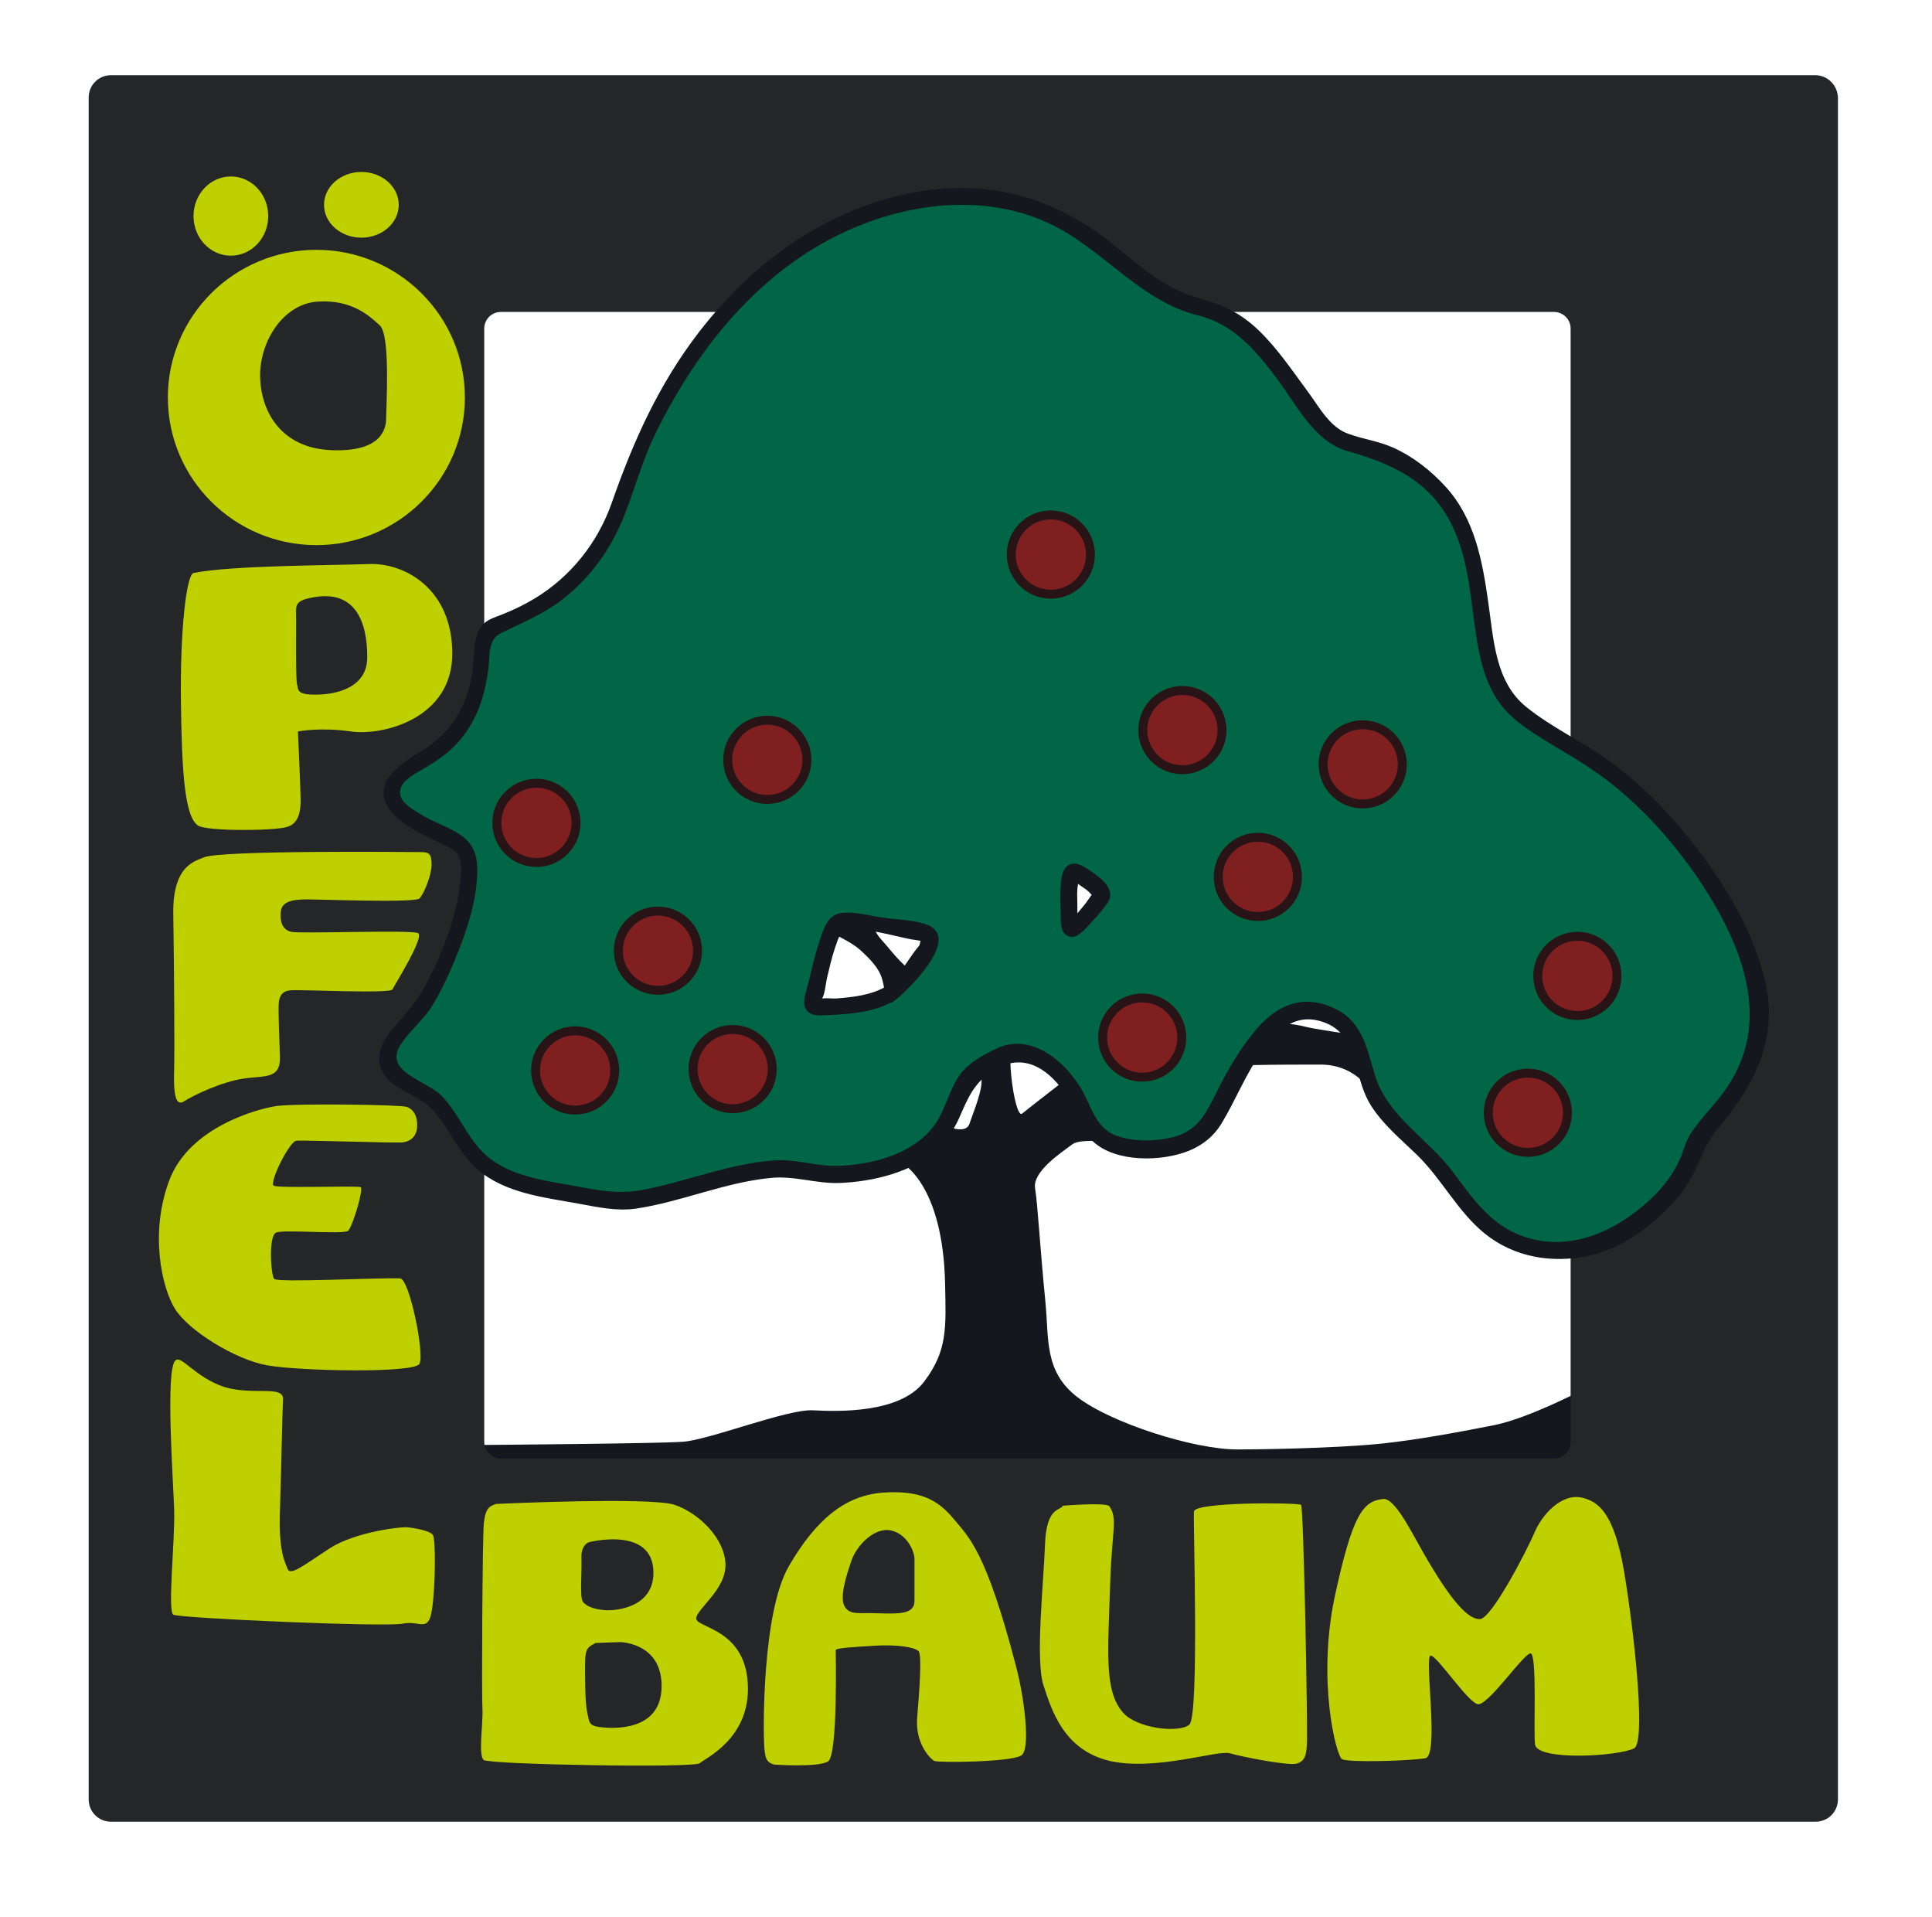 <?xml version="1.0" encoding="utf-8"?>
<!-- Generator: Adobe Illustrator 22.1.0, SVG Export Plug-In . SVG Version: 6.00 Build 0)  -->
<svg version="1.1" id="Ebene_1" xmlns="http://www.w3.org/2000/svg" xmlns:xlink="http://www.w3.org/1999/xlink" x="0px" y="0px"
	 viewBox="0 0 429.3 425.9" style="enable-background:new 0 0 429.3 425.9;" xml:space="preserve">
<style type="text/css">
	.st0{fill:#15171F;}
	.st1{fill:#242628;}
	.st2{fill:#006645;}
	.st3{fill:#BED000;}
	.st4{fill:#7F1F20;stroke:#281416;stroke-width:1.984;stroke-miterlimit:10;}
</style>
<g id="Ebene_11">
	<path class="st0" d="M106.3,324.7l1-3.7c0,0,38.7-0.3,44.3-0.7c5.7-0.3,23.3-7.3,29-7s19.3,0.7,24.7-6.3c5.3-7,4.9-12,4.7-22
		c-0.5-21.3-9-27.5-12.3-27.7c-30.7-1.2-21.3-8.7-21.3-8.7l22-3c0,0,11.8-2.5,9.6,1.8c-1,1.9,6.4,5.3,7.4,2.3s2.9-7.3,2.7-10
		s-2.9-6.8-5.1-3.5c-2.3,3.5-16.1-13.5-16.5-16.4c-0.5-3.1-1-4.8-5.4-8.8c-2.9-2.6-11.3-6-11.3-6l5.7-8.3l6.9,2.6
		c0,0,0.4,6.1,3.4,9.4c3,3.3,4.8,6.3,8.8,8.1c3.1,1.3,33.2,10.4,21.6,12.3c-3.5,0.6-0.8,19.6,0.9,18.3c1.9-1.5,16-12.7,20-15
		s26.7-5,30.3-5.3c3.7-0.3,10.3,0.3,12.7,1s24,3.7,27,4s2,22,0.7,20.7s-9-4.7-10.7-7s-5-9.3-13.7-9.3s-24,0-27,1s5.3,12.3-7.6,16.2
		c-3.8,1.2-17.8-1.5-20.5,0.5c-2.7,2-8.9,6.1-8.3,9.8s1,12,2.3,25.3c0.8,8.2-0.3,15.3,7,21S265.1,322,275,322c3.9,0,21.2-0.2,32-1.3
		c7.7-0.8,17.5-2.6,25-4.1s19-7.5,19-7.5l-2.5,16.5L106.3,324.7z"/>
</g>
<g id="Ebene_13">
	<path class="st1" d="M403.3,16.7H24.7c-2.8,0-5,2.2-5,5v378c0,2.8,2.2,5,5,5h378.7c2.8,0,5-2.2,5-5v-378
		C408.3,18.9,406.1,16.7,403.3,16.7z M349,320.3c0,2-1.6,3.7-3.7,3.7h-234c-2,0-3.7-1.6-3.7-3.7V73c0-2,1.6-3.7,3.7-3.7h234
		c2,0,3.7,1.6,3.7,3.7V320.3z"/>
</g>
<g id="Ebene_9">
	<g>
		<path class="st2" d="M378.5,193.5c-17.7-25.7-33-27.8-42.5-36.8s-4-33.8-15.5-46.8S299.6,100,296,96.4
			c-6.3-6.3-11.9-16.6-18.5-22.5c-11-9.8-9.3-1-26.5-14.2c-8.6-6.6-24.2-23.9-58.3-12.3c-33,11.3-50.6,48.9-54.3,62
			c-6.5,23.1-25.7,28.5-29.2,30s-0.7,11.7-6.3,20.8c-5.7,9.2-12,8.2-15.5,13.7s7.5,10,14.5,13.3c6.7,3.2-3.3,32.5-11.4,40.2
			c-11.7,11.1,1.7,13.1,4.9,16c10.6,9.8,4.8,17.5,30.8,21.7c11.6,1.9,8.2,3.8,31.7-2.7s19.2,0.3,33.2-2.2s18.1-7.5,21.1-15.5
			s6.2-7.9,9.3-9.9c6.6-4.3,13.1,2.4,16.1,6.4s3.5,10.6,9.5,12.6s18.7,2.4,22.8-6.4c5.1-11,12.8-24,19.8-23.4
			c15.5,1.4,11,13.5,16.9,21.1s9.1,8.4,14.6,15.8c4.9,6.6,12.1,19.5,30.9,15.9c8.8-1.7,22.5-13,24-21.5S407,234.8,378.5,193.5z
			 M197.5,220.9c-4.5,2.9-14.5,2.9-16.1,2.9s-0.8-1.5,1-8.9s3.4-9.7,3.9-9.9c1.9-0.8,18.4,2.1,19.9,2.5S204.3,216.5,197.5,220.9z
			 M238.3,206.3c-1,0.4-0.8-2-0.8-4.1s-0.4-7.9,1-8.4c1.1-0.4,6.4,4.1,6.4,5S239.3,205.9,238.3,206.3z"/>
		<g>
			<path class="st0" d="M380.1,192.6c-6.4-9-13.7-17.2-22.7-23.7c-5.9-4.2-12.6-7.3-18.2-11.8c-7-5.6-7.3-15.1-8.5-23.3
				c-1.3-9.2-3-18.6-9.5-25.7c-3.2-3.5-7.1-6.6-11.5-8.6c-3.3-1.5-6.7-1.9-10-3.1c-4-1.3-6.5-5.8-8.8-9c-3.5-4.7-6.8-9.7-11-13.8
				c-4.4-4.3-8.5-6-14.2-7.6c-7.2-2-13-7.4-18.7-12c-12.6-10-27.1-14.2-43.1-11.4c-20,3.5-36.4,15.4-48.6,31.2
				c-9,11.7-14.6,24.3-19.4,38c-3.1,8.8-9.1,16.3-17,21.1c-2.3,1.4-4.8,2.6-7.3,3.6c-1.7,0.7-3.5,1.1-4.7,2.7
				c-1.9,2.6-1.5,6.9-1.9,9.9c-1.1,7.3-4.5,13.5-10.8,17.4c-4.7,2.9-12.3,7.3-7.4,13.6c2.6,3.3,7.2,5.3,10.9,7.1
				c4,1.9,5,2.6,4.7,7.2c-0.5,8.4-4,17.3-8,24.7c-1.8,3.4-4.1,5.9-6.6,8.8c-2,2.3-4.1,5.3-3.4,8.5c1.1,5.4,8,6.3,11.4,9.8
				c4,4.1,5.9,9.8,10.3,13.6c6.2,5.3,14.8,6.2,22.5,7.6c4.4,0.8,8.3,1.7,12.7,1.1c10.1-1.5,19.6-5.8,29.8-6.8
				c5.3-0.6,10.2,1.3,15.5,1.1c7.4-0.3,16.4-2.4,21.9-7.7c2.3-2.2,3.9-4.9,5.1-7.8c2.1-4.9,3.8-7.8,8.4-10.2
				c6.2-3.1,11.5,0.9,14.9,6.2c2.1,3.4,3,7.5,6,10.3c5.1,4.7,15.3,4.5,21.4,2c2.9-1.2,5.3-3.1,7-5.8c3.3-5.4,5.5-11.3,9.3-16.5
				c3.6-4.9,7.7-8.6,14.1-6c4.1,1.7,5.5,5.3,6.6,9.3c0.9,3.2,1.6,6.3,3.4,9.1c2.7,4.2,6.6,7.4,10.1,10.8c5.6,5.4,9.1,12.7,15.2,17.6
				c6.5,5.2,14.8,6.6,22.9,4.9c8.2-1.7,16-7.9,21-14.4c3.4-4.3,4.1-9.4,7.6-13.6c7.4-8.9,12.8-17.9,11.3-30
				C391.1,210.5,385.9,201,380.1,192.6c-1.4-2-4.6-0.1-3.2,1.9c9.4,13.8,17.3,31.2,7.1,46.7c-2.4,3.7-5.6,6.6-8.1,10.3
				c-0.8,1.2-1.3,2.3-1.7,3.6c-1.6,4.9-4.4,8.6-8.2,12c-7.6,6.8-17.8,11.2-28,7.4c-7-2.6-11-8.6-15.2-14.2
				c-5.4-7.2-14.4-12.3-17.2-21.2c-1.8-5.8-2.7-11.9-8.7-14.9c-7.7-3.8-13.7-0.7-18.6,5.5c-3.1,3.9-5.6,8.2-7.8,12.6
				c-2.6,5.2-4.4,9.2-10.6,10.5c-3.7,0.8-8.2,0.8-11.8-0.5c-5-1.8-5.6-7-8.2-11c-3.9-6.2-11.3-11.9-18.6-8.3
				c-2.7,1.3-5.5,2.8-7.5,5.1c-2.7,3.3-3.4,7.5-5.6,11c-4.5,7.2-14.5,9.8-22.6,9.9c-4.7,0-9-1.6-13.7-1.2
				c-9.7,0.7-18.9,4.5-28.4,6.4c-4.8,1-8.6,0.6-13.4-0.3c-7.6-1.5-16.8-2.1-22.7-7.8c-3.7-3.7-5.6-8.8-9.2-12.6
				c-3.5-3.6-13.4-5.4-9-11.7c2.1-3.1,5-5.3,6.9-8.5c1.9-3.1,3.5-6.5,4.9-9.9c2.7-6.5,5.4-14.2,5-21.4c-0.5-7.3-7.3-7.8-12.7-11.2
				c-2-1.3-5.3-3-4.2-5.9c0.7-1.8,3.3-3.1,4.8-4c3.8-2.2,7.1-4.5,9.6-8.2c3-4.2,4.3-8.9,5-13.9c0.4-3.2-0.2-6.7,2.9-8.2
				c4.7-2.3,9.2-4.1,13.4-7.3c6.4-4.9,11.1-11.5,14-19c2.3-5.9,3.9-11.8,6.6-17.5c7.5-15.5,18.2-30.1,32.6-39.8
				c16.1-10.9,38.5-15.9,56.5-6.7c11.2,5.8,19.2,16.7,31.8,19.8c7.8,1.9,12.8,7.8,17.5,14.1c4.3,5.7,8.3,14,15.6,16
				c9.2,2.6,17.4,6.1,22.4,14.9c4.7,8.2,4.9,18.2,6.4,27.3c1.2,7.1,3.2,13.3,9,17.9c5.1,4,11.1,6.9,16.5,10.6
				c9.3,6.3,16.8,14.5,23.2,23.6C378.3,196.4,381.5,194.5,380.1,192.6z"/>
			<path class="st0" d="M196.6,219.3c-3.2,1.8-7,2.2-10.6,2.5c-1,0.1-2.8-0.2-3.6,0.1c-1.4,0.6-0.3,0.6,0.2,0
				c0.7-0.8,0.9-3.7,1.2-4.8c0.5-2.1,1-4.3,1.7-6.4c0.8-2.4,1.3-3.8,2.3-4c4.4-0.8,10.5,1.2,14.8,2c0.8,0.1,1.7,0.2,2.5,0.5
				c0.7,0.2,0.5,0-0.4-0.7c-0.1,0.5-0.3,1-0.4,1.5C201.5,213.3,200.3,216.6,196.6,219.3c-2,1.4-0.1,4.6,1.9,3.2
				c2.8-2,14.9-13.7,7.9-16.9c-3-1.3-7.4-1.3-10.6-1.8c-2.8-0.4-7.2-1.7-9.9-0.7c-2.4,0.9-3.3,4.4-4,6.6c-1,3-1.6,6.1-2.4,9.1
				c-0.3,1.3-1.1,3.3-0.7,4.7c0.7,2.4,3.2,2.1,5.2,2c4.9-0.2,10.2-0.6,14.5-3.1C200.5,221.3,198.7,218.1,196.6,219.3z"/>
			<path class="st0" d="M238.3,204.4c-0.1,0-0.2,0-0.3,0c0.4,0.2,0.9,0.4,1.3,0.6c0.2,0.4,0.2,0.3,0.1-0.5c0-0.5,0-1,0-1.5
				s0-1.1,0-1.6c0-1.3-0.1-2.6,0-4c0-0.2,0.3-2.1,0.3-2.1c-0.4,0.1-0.8,0.2-1.2,0.3c0.2,0,0.3,0.1,0.5,0.2c0.6,0.8,2.1,1.5,2.8,2.2
				c0.3,0.2,0.7,0.8,1,1c0.1,0.1,0.2,0.3,0.3,0.4c-0.1-0.4-0.1-0.7-0.1-1.1c-0.1,0-1.6,2.1-1.7,2.3c-1.1,1.3-2.5,3.3-4,4.1
				c-2.2,1.1-0.3,4.3,1.9,3.2c1.3-0.7,2.4-2,3.4-3.1c1.2-1.3,2.6-2.8,3.6-4.4c1.9-3.1-2.1-5.7-4.3-7.2c-1.2-0.8-2.8-1.8-4.3-1.1
				c-1.6,0.8-1.8,3-1.9,4.6c-0.2,2.3,0,4.7,0,7c0,1.8,0.1,4.5,2.7,4.4C240.7,208,240.7,204.2,238.3,204.4z"/>
		</g>
	</g>
</g>
<g id="Ebene_10">
	<ellipse class="st3" cx="51.3" cy="48" rx="8.3" ry="8.8"/>
	<ellipse class="st3" cx="80.3" cy="45.5" rx="8.3" ry="7.3"/>
	<path class="st3" d="M70.3,55.5c-18.2,0-33,14.7-33,32.8s14.8,32.8,33,32.8s33-14.7,33-32.8S88.5,55.5,70.3,55.5z M85.8,93
		c0,2.5-1.3,7.5-12.3,7S58,91.5,57.8,83.8s5-16.3,12.8-16.8s11.7,3.4,13.8,5.3C86.8,74.5,85.8,90.5,85.8,93z"/>
	<path class="st3" d="M82,125.3c-7.8,0.3-31,0.3-39,2c-1.6,0.4-3,13-2.8,28.5s0.8,25.6,3.8,27.6c1.9,1.3,17,1.2,19.8,0.3
		c2.8-0.8,3-4,3-6s-0.6-15.2-0.6-15.2s4.8-1,11.8,0s22.5-2.8,22.5-17.3S89.8,125,82,125.3z M69.3,154.3c-3.4-0.1-3-1.2-3.3-2.3
		c-0.3-1.2-0.2-11.2-0.2-14.3c0-3.2-0.6-4.2,3.8-5c9.2-1.7,12,5.2,12,13.2C81.7,152.7,74.8,154.5,69.3,154.3z"/>
	<path class="st3" d="M45.2,190.5c-1.6,0.8-6.8,1.5-6.7,12.3c0.2,12.3,0.3,31,0.2,34.5c-0.2,5.8,0.3,8.7,2.3,7.3
		c2-1.3,8.3-4.3,13.2-5c4.8-0.7,8.2,0.2,8-5s-0.3-8.7-0.3-10.8c0-2.2,0.5-3.7,2.8-3.8c2.3-0.2,22,0.8,22.5-0.2s7.2-11.7,5.7-12.5
		s-26.2,0.2-28.2-0.3s-2.5-2.2-2.3-4.5s2.8-2.7,5.8-2.7s24,0.8,25-0.2s2.7-5.2,2.7-7.5s-0.5-2.8-2.2-2.8S48.7,188.8,45.2,190.5z"/>
	<path class="st3" d="M90.4,245.9c-1.4-0.5-24.4-0.8-28.9-0.2c-4.3,0.6-19.3,4.7-23.8,16.3c-4.5,11.7-1.8,24,1.2,28.8
		s13.3,11.2,20.4,12.5c7.2,1.3,32.7,1.8,33.9-0.3s-2.2-18.9-4.3-19c-5.1-0.2-27.3,1-28,0.1s-1.3-9.7,0.5-10.3
		c1.8-0.7,15.3,0.5,16-0.4c1.2-1.6,3.5-9.6,2.7-9.7c-2-0.3-18.3,0.3-19.3-0.3c-1-0.7,3.5-9.9,5.1-10c2.4-0.1,20.6,0.5,22.8,0.4
		c1.5,0.1,4-0.6,4-3.8S90.9,246.1,90.4,245.9z"/>
	<path class="st3" d="M39,302.2c-2.3,2-0.5,26.5-0.3,33.3s-1.5,22.3-0.2,23.2c1.3,0.8,47.2,2.8,51,2s5.7,2.2,6.5-3.2
		s0.8-15.5,0.2-16.5c-0.7-1-4-1.5-5.5-1.7s-11.8,1-17.5,4.7s-8.7,6.2-9.3,4.5c-0.7-1.7-2-4.2-1.7-12.8c0.3-8.7,0.5-21.5,0.7-24.8
		s-6.8-0.8-13.1-2.8C43.4,306,40.3,301,39,302.2z"/>
	<path class="st3" d="M154.7,359.5c0.2-2.2,6.8-6.5,6.5-12.2s-6-11.2-11.3-13s-39.7-0.2-39.7-0.2c-1.3,0.5-2.3,0.7-2.7,4.3
		c-0.3,3.7-0.5,38.5-0.3,41.3s-1,10.3,0.3,11.3s46.8,1.8,48,0.7s10.7-5.3,10.7-16.5C166.2,361.7,154.5,361.7,154.7,359.5z
		 M129.5,355.8c-0.7-1-0.2-6.3-0.3-9.5c-0.2-3.2,1.7-3.7,1.7-3.7s14.3-3.7,14.3,6.8c0,7.7-8.3,8.5-10.8,8.3S130.2,356.8,129.5,355.8
		z M133.5,383.7c-2.7-0.3-2.5-1-3-3.2s-0.5-7-0.5-10.8s0.8-3.8,2.3-4.7c0,0,4.8-0.2,5.5-0.2s9.5,0.5,9.2,10.2S136.2,384,133.5,383.7
		z"/>
	<path class="st3" d="M225.8,370.3c-6.7-25.8-10.5-28.8-14-33s-7.5-6.3-15.8-5.7c-8.3,0.7-14.7,6-20.7,16.3s-5.7,36.8-5.5,39.8
		s0.5,3.8,2.2,4.3c0,0,9.8,0.7,12-0.7c2.2-1.3,1.7-24.2,1.7-24.7s3.8-0.7,8.7-1c4.8-0.3,8.8,0.3,9.7,1.2c0.8,0.8,0.2,8.8-0.3,14.7
		s3,9.3,3.8,9.7s16.8,0.3,19.3-1.2C229.1,388.8,227.6,377.1,225.8,370.3z M203.2,355.7c0,3-3.7,2.8-8,2.7c-4.3-0.2-6.3,0.5-7.5-1.5
		s0.3-6.7,1.5-10.2s5.2-7.5,8.8-6.7s5.2,4.7,5.2,6.3S203.2,352.7,203.2,355.7z"/>
	<path class="st3" d="M236.2,334.5c-0.7,1.2-3.7,0.2-4,8.7s-2.2,25.8-0.3,31.3c1.8,5.5,4.5,14.3,14.7,16.7c10.2,2.3,24-2.5,26.7-1.7
		s13,2.8,14.8,2.3s2.2-1.8,2.3-4.5c0.2-2.7-0.7-52.5-1.3-53s-23.7-0.7-23.8,1.5c-0.2,2.2,1.2,45.3-1,47.3s-11.8,0.9-14.8-2.7
		c-4.2-4.8-3.3-13.3-2.8-29c0.4-11.7,1.7-14-0.2-16.8C245.7,333.7,236.2,334.5,236.2,334.5z"/>
	<path class="st3" d="M307.3,333c2.5-0.3,5.9,6.5,9,12c6.2,10.8,9.9,14.7,12.5,14.7s10.5-15.3,12.2-19.3s6-8.7,10.5-7.7
		s7.7,4.8,9.8,19c2.2,14.2,4.3,35.5,1.8,36.7c-3.6,1.8-21.3,2.8-22-0.8c-0.4-2.5,0.5-20.3-1-20.3s-8.9,10.9-11.5,11.3
		c-2,0.3-9.2-10.8-10.7-10.8s2,22.3-1.2,22.8c-3.3,0.6-17.2,1-18.5,0.2s-5.5-17.2-1.7-35.7C300.5,336.5,302.8,333.5,307.3,333z"/>
</g>
<g id="Ebene_12">
	<circle class="st4" cx="233.5" cy="123.2" r="8.8"/>
	<circle class="st4" cx="170.5" cy="168.8" r="8.8"/>
	<circle class="st4" cx="119.2" cy="182.8" r="8.8"/>
	<circle class="st4" cx="146.2" cy="211.2" r="8.8"/>
	<circle class="st4" cx="127.8" cy="237.8" r="8.8"/>
	<circle class="st4" cx="162.8" cy="237.5" r="8.8"/>
	<ellipse transform="matrix(0.16 -0.987 0.987 0.16 60.599 395.625)" class="st4" cx="262.8" cy="162.2" rx="8.8" ry="8.8"/>
	<circle class="st4" cx="253.8" cy="230.5" r="8.8"/>
	<circle class="st4" cx="279.5" cy="194.8" r="8.8"/>
	<circle class="st4" cx="302.8" cy="169.8" r="8.8"/>
	<circle class="st4" cx="350.5" cy="216.8" r="8.8"/>
	<circle class="st4" cx="339.5" cy="247.2" r="8.8"/>
</g>
</svg>

